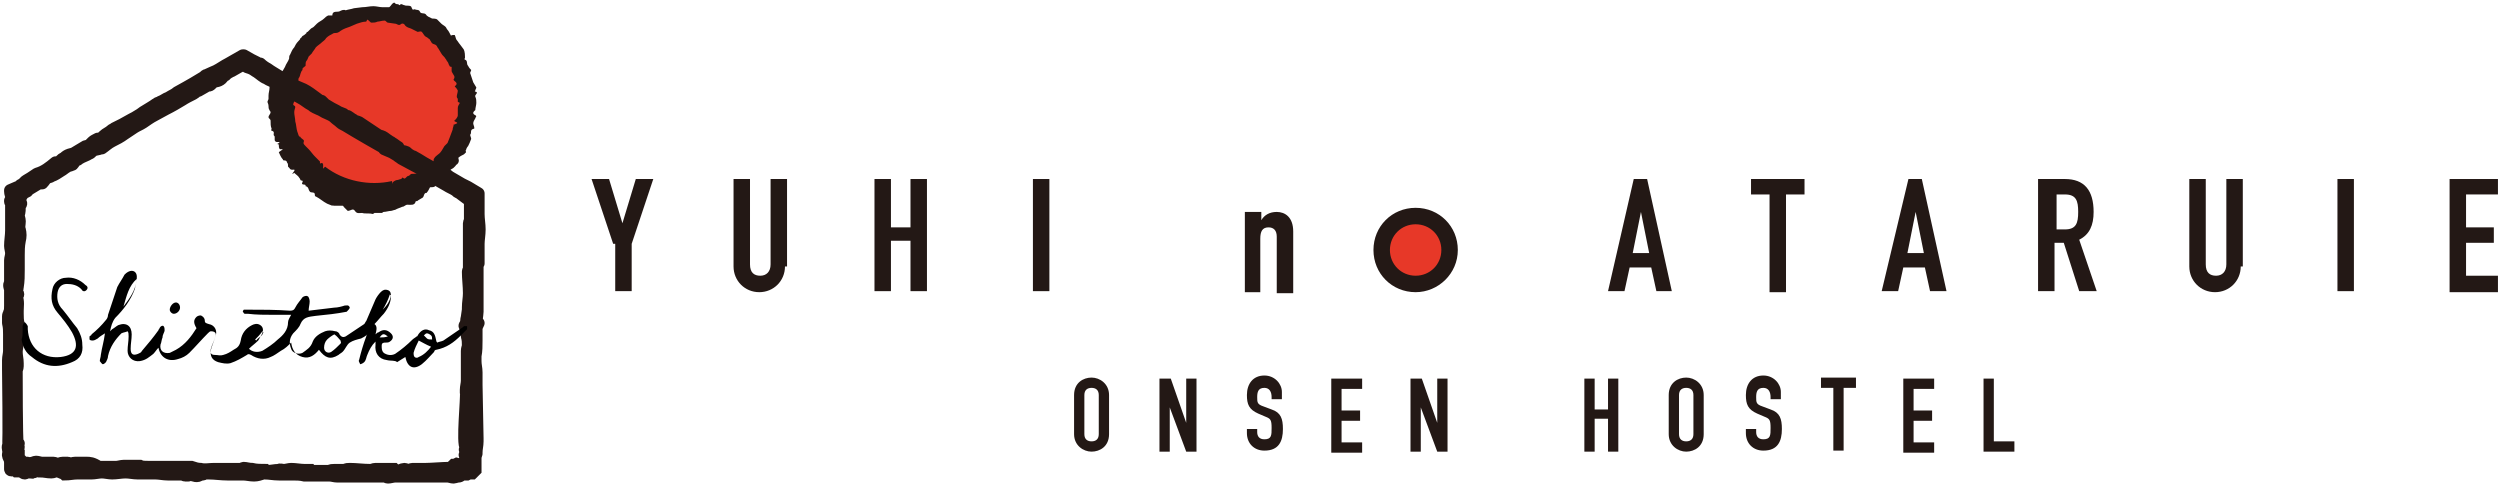<svg enable-background="new 0 0 243 47" viewBox="0 0 243 47" xmlns="http://www.w3.org/2000/svg"><ellipse cx="36.5" cy="10" fill="#e73828" rx="9.1" ry="9.1" transform="matrix(.175 -.985 .985 .175 20.267 44.114)"/><path clip-rule="evenodd" d="m29.7 6.4c0-.2 0-.4.1-.5s.1-.2.2-.4c.1-.1.2-.2.3-.3.1-.2.3-.4.4-.6.2-.2.4-.3.6-.5.1-.1.3-.2.4-.4.2-.2.4-.3.6-.4.1-.1.3-.1.4-.1s.3-.1.4-.2c.3-.2.6-.3.9-.4.2-.1.5-.2.7-.3.3-.1.6-.2.9-.2 0 0 .1-.2.1-.2.2.1.3.3.4.3.2 0 .4 0 .6-.1.2 0 .4-.1.7-.1.1 0 .2.2.3.2l.7.1c.2 0 .3.2.5.1.2-.2.4-.1.5.1.2.2.4.2.6.3s.4.2.6.3c.1 0 .3-.1.4 0s.2.3.3.4.2.1.3.2.2.1.2.2c.1.1.1.2.2.3s.3.1.4.2.1.2.2.3c.1.2.2.3.3.5s.3.3.4.5c.1.1.1.2.2.3s.1.3.2.4c0 .1.2.1.2.1v.4c0 .1.1.2.2.4.1.1.1.3 0 .4-.1.2.6.3.1.7.1.1.2.2.3.4 0 .2-.1.4-.1.6 0 .1.1.2.1.2v.3s.2.1.2.1c-.1.2-.2.3-.2.5v.7c0 .2-.2.4-.3.5 0 0-.1 0 0 .1.5.2.1.2 0 .3h-.1c0 .2-.1.3-.1.5-.1.3-.2.5-.3.8-.1.2-.1.3-.2.5-.1.1-.2.2-.3.3-.2.3-.3.6-.6.8-.1.1-.3.2-.4.4-.1.1 0 .3-.1.3-.1.1-.3.1-.4.2-.2.1-.2.3-.4.5-.1.1-.3.2-.5.3 0 0 0 .1-.1.1-.2.1-.5.1-.7.1-.1 0-.2.2-.3.2-.2 0-.3.4-.5.2-.1-.1-.1 0-.2.1-.1 0-.3.1-.4.1s-.3.1-.4.2v.2c0-.1-.1-.2-.1-.3-2.2.5-4.7 0-6.5-1.4 0 0-.1.1-.2.2 0-.3.1-.7-.3-.5 0-.1 0-.2 0-.2-.2-.2-.3-.3-.5-.5s-.4-.5-.6-.7c-.1-.1-.2-.2-.3-.3s-.2-.2-.2-.3.1-.2 0-.3-.3-.2-.3-.3c-.2 0-.2-.3-.3-.5-.1-.3-.1-.7-.2-1 0-.3-.1-.6-.1-.9 0-.2.1-.4.1-.5s-.2-.2-.2-.2c0-.2.1-.3.2-.5 0-.1.1-.3.1-.4s.1-.2 0-.3-.4-.2-.2-.3c0 0-.1-.1-.2-.1-.6-.1-1.1-.2-1.7-.4-.2 0-.4 0-.5 0v.3c0 .3-.1.5-.1.8v.3c0 .1-.1.2-.1.3s.1.2.1.4c0 .1 0 .3.1.4 0 .1.1.1.1.2 0 .2-.2.3-.2.5 0 .1.2.2.2.3 0 .3 0 .6.1.8 0 .1-.1.2 0 .2.3.1.2.2.2.4 0 .1.1.1.1.2v.3c0 .1.1.2.2.2h.3c-.1.1-.2.2-.3.2.1 0 .2 0 .2.1s0 .3.1.4h.3c-.1.1-.3.2-.4.3.1.2.2.5.4.7 0 .1.1.1.2.1s.2.1.2.2c.1.1.1.2.1.4 0 0 0 0 .1.1s.1.2.3.2.4-.1 0 .4c.1 0 .2-.1.2-.1.2.2.4.3.5.5 0 0 .1.1.1.2.1.1.3 0 .2.2-.2.4.4.1.3.4.1 0 .2.1.2.1.1.1.1.3.2.4.1.2.5 0 .5.3 0 .1 0 .2.1.2.4.2.7.5 1.1.7.2.1.3.1.5.2.1-.1.1 0 .1 0h.3.2.4s.1 0 .1.1l.4.4c.3 0 .5-.3.7 0s.4.2.7.2c.3.1.7 0 1 .1.1 0 .2-.1.2-.1h.7c.1 0 .1-.1.2-.1.2 0 .5-.1.7-.1.1 0 .3-.1.4-.1l.2-.1.5-.2c.2 0 .3-.2.5-.2.3 0 .7.1.8-.3 0-.1.2 0 .2-.1.2-.1.3-.2.5-.3.1-.1.1-.3.2-.4s.2 0 .2-.1c.1-.1.2-.3.3-.5h.1c.1 0 .3 0 .4-.1s.2-.4.3-.5c.2-.1.4-.1.6-.2.1 0 0-.2 0-.3.1-.1.2-.1.3-.2s.2-.3.3-.4.2-.1.3-.2.2-.2.2-.2 0-.1.1-.1c.1-.1.2-.2.2-.4 0-.1-.1-.3 0-.3.1-.1.3-.2.5-.3.1-.1.1-.1.2-.2 0-.1-.1-.2 0-.2 0-.1.1-.3.2-.4.1-.2.2-.4.3-.7 0-.1-.1-.3-.1-.4.2-.2-.1-.5.4-.6v-.1c0-.1-.1-.3-.1-.4 0-.2.1-.3.2-.5 0-.1.2-.2 0-.3-.4-.2-.1-.4 0-.5 0-.2.1-.5.1-.7s0-.4-.1-.6.4-.4 0-.5c-.1 0 0-.1 0-.1 0-.1.1-.2.1-.3-.1-.2-.2-.3-.3-.5-.1-.3-.2-.6-.3-.9 0-.1.1-.2.1-.3-.1-.1-.2-.2-.3-.4-.2-.2 0-.5-.3-.6-.1 0 0-.2 0-.2 0-.6-.1-.8-.2-.9l-.3-.4c-.1-.1-.2-.3-.3-.4s-.1-.3-.2-.5c0 0-.1 0-.2 0 0 0-.2.1-.2 0-.1-.2-.2-.4-.3-.5s-.1-.2-.2-.3-.3-.2-.4-.3-.3-.3-.4-.4-.4-.1-.5-.1c-.2-.1-.5-.2-.6-.4-.2-.2-.5 0-.6-.3-.1-.2-.3-.1-.5-.2-.1 0-.2.1-.2 0-.1-.1-.1-.3-.2-.3-.2-.1-.4 0-.6-.1-.1 0-.2-.1-.3-.1s-.1.1-.2.1c-.1-.2-.3 0-.4-.2-.1-.1-.2 0-.3.1s-.2.3-.3.3c-.2 0-.4 0-.6 0-.3 0-.6-.1-.9-.1-.4 0-.7.1-1.1.1l-.8.1c-.3.1-.5.1-.8.2-.2-.1-.4 0-.6.1s-.7-.1-.7.4h-.1c-.1 0-.2 0-.3 0-.2.1-.3.2-.4.3-.2.2-.5.3-.7.5-.1.1-.2.2-.3.3s-.2.1-.3.2-.2.2-.3.3c-.1 0-.1 0-.1.1-.1.1-.2.2-.4.3-.1.1-.1.2-.2.2 0 .1-.1.2-.2.3-.2.2-.3.4-.4.6-.2.2-.3.5-.4.7-.1.1-.1.3-.1.4-.1.3-.3.5-.4.8-.1.2-.3.5-.4.7-.1.1 0 .3 0 .4 0 .2-.1.4-.1.6.3.1.6.2.9.3.3 0 .6.1.7.1 0-.1 0-.2.1-.3-.1-.2 0-.3.1-.5 0-.1 0-.2.1-.3.1-.2.1-.5.3-.7v-.1c0-.1.2-.2.3-.3z" fill="#231815" fill-rule="evenodd"/><path d="m45.2 43.7c.1-.1.1-.2.1-.2-.4-.3.1-5 0-5.3 0-.1 0-.2 0-.3 0-.3.1-.6.1-.9 0-.2 0-.4 0-.6v-1.6c0-.2 0-.5 0-.7s.1-.4.1-.5c0-.3 0-.6-.1-.9 0-.2-.1-.5-.1-.7 0-.1-.2-.3-.1-.4.2-.3.1-.5.2-.8l.1-.7c0-.1 0-.1 0-.2 0-.5.1-.9.1-1.4 0-.7-.1-1.4-.1-2.1 0-.1.1-.2.1-.3 0-.4 0-.9 0-1.3 0-.5 0-.9 0-1.4 0-.1 0-.2 0-.3 0-.5 0-.9 0-1.4 0-.1.1-.2.1-.4 0-.4 0-.7 0-1.1v-.9h-.1-.1s0 0-.1 0l-.4-.3-.4-.3c-.1 0-.2-.1-.3-.2-.3-.2-.6-.3-.9-.5-.2-.1-.5-.3-.7-.4s-.4-.3-.5-.4c-.3-.2-.6-.3-.9-.5s-.6-.4-1-.6l-1.3-.7c-.1-.1-.3-.2-.4-.3-.2-.1-.3-.2-.5-.3s-.5-.2-.7-.3c-.1 0-.1-.2-.2-.2-.5-.3-.9-.5-1.4-.8l-1.2-.7-1-.6c-.2-.1-.4-.2-.5-.3-.2-.2-.4-.3-.6-.5s-.5-.3-.7-.4c-.3-.1-.5-.3-.8-.4-.2-.1-.5-.2-.7-.4-.4-.2-.7-.5-1.1-.7l-.7-.4-.5-.3-1.1-.8h-.1c-.3-.1-.6-.2-.9-.4-.3-.1-.6-.4-.9-.6-.2-.1-.4-.3-.7-.4l-.3-.1c-.1-.1-.1-.1-.2-.1l-.2-.1-.4.2-.7.4c-.1 0-.1 0-.2.1-.1 0-.1.1-.2.1-.1.1-.1.1-.2.2-.1 0-.1 0-.2.1-.2.4-.6.5-.9.5-.1 0-.1.1-.2.2s-.2.2-.3.2-.2 0-.3.1c-.2.1-.5.3-.7.4-.2 0-.3.2-.5.3-.4.2-.8.4-1.1.6-.5.3-1 .6-1.6.9-.4.2-.7.4-1.1.6s-.8.5-1.1.7-.6.3-.9.5-.6.4-.9.6c-.4.3-.8.5-1.2.7s-.7.5-1 .7h-.1c-.2.1-.5.1-.7.2s-.3.3-.4.3c-.3.2-.7.3-1 .5-.1 0-.1.2-.3.1 0 0 0 .1-.1.1-.2.3-.2.4-.3.4-.2.1-.4.1-.5.2-.2.1-.4.3-.6.4-.3.2-.6.4-.9.5-.1.1-.3.1-.5.2-.1.1-.2.3-.4.5-.1 0-.2 0-.3 0-.2.1-.3.2-.5.3l-.5.3-.1-.1c0 .1 0 .3-.1.3-.2.1-.4.2-.5.3.1.1 0 .1-.1.2v.1c0 .1 0 .2-.1.2 0 .1 0 .2.1.3s0 .2-.1.3c0 .3 0 .6-.1.9 0 .2.1.4.1.6 0 .3-.1.6 0 .8.1.4.1.7 0 1.1-.1.5-.1 1-.1 1.4v1.4c0 .6 0 1.1-.1 1.7 0 .2-.1.3-.1.5.2.1.2.3 0 .4.2.5.1 1 .1 1.4v.3c0 .3 0 .7.1 1 0 .1-.1.3-.1.4v.7.7c0 .3-.1.6-.1.9 0 .4.1.7.1 1.1v.3c0 .2-.1.3-.1.5s0 6.8.1 7h.1c-.1.1-.1.1-.2.2.3.1.2.2.1.4-.1.1 0 .2 0 .3l-.2.1c.1.2.2.3.2.5s.1.3-.2.5c-.3 0-.8-.7-.7-1s-.1-.5 0-.8 0-7.1 0-7.4 0-.6 0-.9.1-.6.1-.9c0-.5 0-1.1 0-1.6 0-.4 0-.7-.1-1.1 0-.2 0-.4 0-.7 0-.1.1-.2.1-.3.1-.2.1-.4.1-.7 0-.2 0-.4 0-.6 0-.3 0-.6 0-.9 0-.2-.2-.5 0-.7v-.1c0-.4 0-.7 0-1 0-.1 0-.1 0-.2 0-.3 0-.6 0-.9 0-.2.1-.4.1-.7 0-.2-.1-.5-.1-.7 0-.5.1-1 .1-1.5 0-.4 0-.8 0-1.2v-1c0-.2 0-.4 0-.5 0 0-.1 0-.1-.1v-.1c.1-.1.1-.3.1-.4s-.1-.3-.1-.5v-.1c.2-.1.5-.2.7-.3.2 0 .3-.1.3-.2l.2-.1c.1-.1.2-.2.3-.3.2-.1.3-.2.5-.3l.6-.4c.7-.2 1.2-.6 1.8-1.1l.2.1c.1-.1.2-.2.3-.3s.2-.2.3-.2c.1-.1.2-.2.4-.3s.4-.1.6-.2c.3-.2.7-.4 1-.6.1-.1.3-.1.4-.1l.4-.4c.1-.1.3-.2.5-.3h.2c.2-.1.3-.2.4-.3.2-.2.5-.3.7-.5.1-.1.2-.1.3-.2l.8-.4.9-.5c.2-.1.4-.2.7-.4.2-.1.4-.3.6-.4.3-.2.7-.4 1.1-.7.1-.1.3-.1.4-.2.3-.1.5-.3.8-.4.3-.2.6-.3.8-.5l.9-.5.7-.4 1-.6c.1-.1.2-.2.3-.2.4-.2.7-.3.9-.4.4-.2.8-.5 1.2-.7l1.4-.8h.1l.7.4.6.3c.1.1.2.1.3.1.2.2.5.4.7.5.4.3.8.5 1.1.7.1 0 .1.1.2.2.3.2.7.3 1 .5.2.1.3.2.5.3s.5.2.7.3c.4.2.8.5 1.2.8l.4.3c.1 0 .2 0 .2.1.1.1.2.1.2.2.2.1.3.2.5.3.3.2.6.3.9.5.2.1.3.1.5.2.1.1.2.2.4.2l.3.2c.1.1.2.1.3.2s.3.1.5.2l1.8 1.2c.1.1.3.1.5.2s.4.3.6.4c.1.1.2.1.3.2.2.1.4.3.6.4 0 .1.1.3.1.3.2.1.5.1.7.2.1.1.2.2.4.3.1.1.3.1.4.2.4.2.8.5 1.2.7.5.3.9.5 1.4.7.3.2.6.3.8.5l1.2.7.6.3c.2.1.3.2.5.3s.3.2.5.3v.1 1.2.7c0 .5.1 1 .1 1.5s-.1 1-.1 1.4v1.5.4s-.1.1-.1.1v1.5.4.9.9.9c0 .4-.2.8.1 1.1-.1.2-.2.4-.2.6v1.1c0 .5 0 1-.1 1.5v.5c0 .4.1.7.1 1.1v1.2c0 .2.1 5 .1 5.2v.3c0 .4-.1.7-.1 1.1v.1c-.2.1-.2.5-.4.5s-.4-.3-.6-.4c-.4.1.4-.2-.1-.5z" style="fill-rule:evenodd;clip-rule:evenodd;fill:#231815;stroke:#231815;stroke-width:1.21;stroke-linejoin:round;stroke-miterlimit:10"/><path d="m2.7 45.8c.2 0 .4.1.5.1s.2-.1.3-.1c0 0 .1-.1.1-.1.1.2.2 0 .3.1.4 0 .7.1 1.1.1.2 0 .3-.1.5-.1.3 0 .5.2.7.2 0 0 .1.1.1.1.4 0 .8-.1 1.2-.1h1.4c.3 0 .7-.1 1-.1s.7.1 1 .1c.4 0 .9-.1 1.3-.1s.8.1 1.2.1h1.7c.4 0 .8.1 1.2.1h.6.8c.1 0 .2.1.3.1h.3c.1 0 .1-.1.2-.1.3.1.7.3 1 0h.2c.1 0 .2-.1.2-.1h.2.2c.6 0 1.2.1 1.8.1h1.5c.4 0 .7.1 1.1.1.3 0 .6-.1.9-.2h.1c.5 0 .9.1 1.4.1h.5.8c.4 0 .8 0 1.2.1h.8.8.8c.3 0 .5.1.8.1h.6 1.1 1.4 1.5c.1 0 .2.1.3.1.2 0 .5-.1.7-.1h.5.5 1.5 1.7.9c.2 0 .4.1.6.1.3 0 .6-.5.6-.5l-.2-.4c-.3 0-.6 0-.9 0-.5 0-1.7.1-2.2.1-.4 0-.9 0-1.3 0-.1 0-.3.1-.4.1s-.3-.1-.4-.1c-.2 0-.5.2-.7.2-.1 0-.2-.1-.3-.2-.2 0-.4 0-.7 0-.1 0-.2 0-.4 0s-.5 0-.7 0-.3.1-.5.1c-.7 0-1.4-.1-2-.1-.2 0-.3 0-.5.1-.1 0-.2 0-.3 0s-.2 0-.3 0-.3 0-.4 0c-.2 0-.3 0-.5.1-.3 0-.7 0-1 0-.2 0-.4 0-.5 0s-.2 0-.3-.1c-.1 0-.1 0-.2 0s-.3 0-.4 0c-.4 0-.9-.1-1.3-.1-.2 0-.5.1-.7.1s-.4-.1-.5 0c-.4 0-.7.1-1.1.1-.1 0-.1 0-.2-.1-.4 0-.9 0-1.3-.1-.3 0-.6-.1-.8-.1-.1 0-.2.1-.3.1-.4 0-.8 0-1.2 0-.5 0-.9 0-1.4 0-.4 0-.9.1-1.3 0-.3 0-.6-.1-.9-.2-.1 0-.3 0-.4 0-.4 0-.7 0-1.1 0-.3 0-.5 0-.8 0s-.7 0-1 0-.6 0-.9 0-.6 0-.8-.1c-.1 0-.3 0-.4 0-.4 0-.8 0-1.2 0-.2 0-.5.1-.7.1s-.5 0-.7 0c-.3 0-.7 0-1 0-.6-.4-.9-.4-1.2-.4-.1 0-.2 0-.3 0-.3 0-.5 0-.8 0-.2 0-.4.1-.5.1s-.1-.1-.2-.1c-.2 0-.4 0-.5 0-.2 0-.3.1-.5.1-.1 0-.3-.1-.4-.1-.4 0-.8 0-1.1 0-.2 0-.4-.1-.6-.1-.1 0-.3.1-.4.1s-.2.1-.4.1" style="fill-rule:evenodd;clip-rule:evenodd;fill:#231815;stroke:#231815;stroke-width:1.21;stroke-miterlimit:10"/><path d="m1 44.1v.3.1.2.1.2.2.2s0 .1 0 .2.1.1.1.1.1 0 .1 0 .1 0 .1 0 0 0 .1 0 .2.1.2.1h.2.1c.1 0 .3.1.3.1s.1.1.2.1.2-.1.2-.1h.3l.1-.2v-.3s0-.1 0-.2 0-.1 0-.1 0 0-.1 0-.1 0-.1 0l-.2-.1h-.3l-.2-.1-.1-.1v-.1l-.2-.2v-.4-.1l-.2-.2h-.4z" fill="#231815" stroke="#231815" stroke-miterlimit="10" stroke-width="1.21"/><path d="m46.2 44.2v.3.1.2.1.2.2s0 .2 0 .2 0 .2 0 .2c-.2.2-.2.2-.2.2s-.1.1-.1.1-.2 0-.2 0 0 0-.1 0c0 0-.2.1-.2.1h-.2s0-.1-.1 0c-.1 0-.3.1-.3.1s-.1.1-.2.1-.2-.1-.2-.1h-.3l-.1-.2v-.3-.2s0-.2 0-.2 0 0 .1-.1h.1l.2-.1.4.1.2-.1.1-.1v-.1l.2-.2v-.5-.2l.2-.2.4.1z" fill="#231815" stroke="#231815" stroke-miterlimit="10" stroke-width="1.21"/><path d="m36.5 32.5c.1-.1.2-.2.3-.2.4-.3.8-.3 1.2.1.3.3.2.6-.1.8-.1.1-.3.1-.4.1-.2 0-.4 0-.4.3s0 .5.2.7c.3.2.7.3 1.1.1.6-.4 1.2-.9 1.7-1.4.1-.1.3-.2.4-.3.1 0 .1-.1.1-.1.3-.5.7-.7 1.1-.5.5.1.6.5.7 1 0 0 0 .1.1.2.2-.1.4-.1.6-.2.6-.4 1.3-.9 1.9-1.3 0 0 .1-.1.1-.1h.3v.3c-.2.2-.4.4-.6.6-.7.7-1.4 1.2-2.4 1.4-.1 0-.2.1-.2.2-.4.4-.7.8-1.2 1.2-.8.6-1.4.3-1.6-.7-.3.2-.5.3-.8.5-.2-.2-.6-.1-1-.2-.8-.1-1.2-.7-1.1-1.5 0-.1 0-.1 0-.3-.4.4-.6.8-.8 1.3-.1.2-.1.5-.3.7-.1.1-.3.2-.4.2 0-.1-.2-.3-.1-.4.2-.8.4-1.5.7-2.3 0 0 0-.1.1-.2-.2.2-.4.3-.6.4-.4.1-.8.2-1.1.4s-.4.6-.7.9c-.1.1-.3.2-.4.3-.8.5-1.3.3-1.9-.5-.4.5-.9.9-1.6.7s-1-.7-1.1-1.4c-.3.3-.6.6-1 .8-.3.2-.7.5-1 .6-.6.3-1.3.2-1.9-.2-.2-.1-.3-.1-.4 0-.5.3-1 .6-1.6.8-.4.1-.8 0-1.2-.1-.6-.2-.8-.6-.7-1.2.1-.4.3-.8.4-1.2.2-.4 0-.6-.4-.6-.1 0-.2.1-.3.2-.6.6-1.2 1.3-1.8 1.9-.3.3-.7.5-1.1.6-.9.3-1.7-.1-1.9-1.1-.2.2-.3.4-.5.6-.4.3-.7.6-1.3.7-.7.1-1.2-.4-1.2-1 0-.5.1-.9.1-1.4 0-.2 0-.4-.1-.5-.2.1-.4.1-.6.2-.6.6-1.1 1.3-1.3 2.2 0 .2-.1.4-.2.6-.1.1-.2.2-.3.2s-.2-.2-.3-.3c0-.2.1-.4.1-.6.1-.7.3-1.3.4-2.1-.3.2-.5.3-.7.5-.2.1-.3.2-.5.2-.1 0-.2 0-.3-.1 0-.1 0-.2 0-.3.1-.1.2-.1.2-.2.5-.4 1-.9 1.4-1.4.1-.1.2-.3.2-.5.3-.9.6-1.8.9-2.7.2-.4.5-.8.7-1.2.1-.1.2-.2.4-.3.4-.2.8 0 .8.5 0 .4-.1.8-.2 1.2-.4 1.1-1.1 2-1.9 2.8-.3.4-.4.8-.5 1.3l.2-.2c.2-.1.4-.3.6-.4.8-.3 1.3.1 1.3.9 0 .5-.1.9-.1 1.4s.2.7.7.5c.2-.1.3-.1.4-.3.6-.7 1.1-1.3 1.6-2 0-.1.1-.1.1-.2.1-.2.3-.3.4-.2s.1.3.1.4c0 .2-.2.4-.2.7-.1.2-.1.5-.2.7-.1.6.3.9.9.8l.6-.3c.9-.5 1.5-1.3 2-2.1-.3-.5-.3-.8 0-1.1.1-.1.4-.2.5-.1.2.1.3.3.3.4 0 .3.1.3.4.4.6.1.9.7.6 1.3-.1.4-.3.7-.4 1.1s0 .6.4.6c.3 0 .5.1.8 0 .4-.1.7-.3 1-.5.4-.2.6-.4.7-.9.1-.7.5-1.2 1.1-1.5.2-.1.5-.2.8 0s.3.5.2.8c-.1.2-.3.5-.4.7-.3.3-.6.5-.9.8.3.3.8.4 1.3.2.5-.3 1.1-.7 1.5-1.1.5-.4 1-.9 1-1.7 0-.2.2-.5.3-.7-.6 0-1.2 0-1.7 0-.8 0-1.7 0-2.5-.1-.1 0-.2 0-.3 0s-.1-.1-.2-.2c0-.1.1-.2.1-.2h.4c1.4 0 2.7 0 4.1.1.3 0 .4-.1.5-.3.2-.4.5-.7.7-1 .1-.1.4-.2.5-.1.1 0 .2.3.2.5 0 .3-.1.6-.1.9.9-.1 1.7-.2 2.5-.3.3 0 .7-.1 1-.2.2 0 .4-.1.5.2 0 .1-.2.3-.3.4-1 .2-2 .3-3 .4-.7.1-1.2.1-1.5.8-.1.3-.4.6-.7.9-.4.5-.4 1-.2 1.5.1.4.7.6 1.1.4.4-.3.8-.5 1-1.1.2-.5.7-.8 1.2-1 .3-.1.6-.1 1 0 .2 0 .4.2.4.3.2.3.4.3.6.2.6-.4 1.2-.8 1.8-1.2.1-.1.1-.2.2-.3.3-.7.6-1.4.9-2.1.1-.2.3-.5.5-.7s.4-.3.7-.2.3.4.3.6c0 .6-.3 1.2-.7 1.7-.3.3-.6.7-.9 1 .3.2.2.6.1 1zm-4 0c-.2.1-.5.3-.7.5s-.3.5-.3.8c0 .4.4.6.7.4s.6-.5.9-.8c.1-.1 0-.2 0-.3-.2-.2-.3-.4-.6-.6zm8.2.6c-.2.4-.4.8-.5 1.2 0 .1 0 .3.1.4s.3.1.4 0c.5-.2.9-.6 1.2-1-.5-.2-.8-.4-1.2-.6zm-28.7-3.3c.6-.8 1.2-1.6 1.3-2.7-.8.7-1 1.7-1.3 2.7zm25.2.3c.1 0 .1.1 0 0 .4-.4.7-.8.8-1.4 0 0-.1 0-.1-.1-.2.6-.4 1-.7 1.5zm4.8 2.9c0-.2 0-.3-.1-.4s-.3-.2-.4-.2-.2.1-.3.2l.3.3c.1.1.3.1.5.1zm-16.4-.7s-.1-.1-.1-.1c-.2.3-.5.6-.7.8 0 0 .1.1.1.1.2-.3.6-.4.7-.8zm12.1.4c-.4-.3-.5-.3-.8.1.3 0 .5 0 .8-.1z"/><path d="m2.2 32.1c0-.1 0-.2 0-.4 0-.1.1-.3.2-.4.1.1.2.2.3.4v.3c.1 1.8 1.4 2.9 3.2 2.7 1.6-.2 1.8-1.1 1.1-2.4-.4-.7-.9-1.3-1.4-1.9-.6-.7-.7-1.4-.5-2.3.1-.6.7-1.1 1.3-1.1.7-.1 1.4.2 1.9.7.2.1.3.3.1.5s-.4.1-.5-.1c-.4-.4-.9-.5-1.4-.5s-.8.3-.9.8c-.1.6 0 1.2.5 1.7.5.6.9 1.2 1.4 1.8.3.5.5 1 .5 1.6.1.8-.2 1.4-1 1.7-1.4.6-2.7.5-3.9-.5-.6-.4-.9-1-1-1.7.1-.3.1-.5.1-.9z"/><path d="m17.5 29.9c0 .3-.3.6-.6.6-.2 0-.4-.2-.4-.4 0-.3.3-.7.6-.7.2 0 .4.2.4.5z"/><g fill="#231815"><path d="m104.4 38.4c0-1.2.9-1.7 1.7-1.7s1.7.6 1.7 1.7v3.8c0 1.2-.9 1.7-1.7 1.7s-1.7-.6-1.7-1.7zm1 3.8c0 .5.3.7.7.7s.7-.2.7-.7v-3.8c0-.5-.3-.7-.7-.7s-.7.2-.7.7z"/><path d="m112.8 36.8h1l1.5 4.3v-4.3h1v7.1h-1l-1.6-4.3v4.3h-1v-7.1z"/><path d="m124.6 38.8h-1v-.2c0-.5-.2-.9-.7-.9-.6 0-.7.4-.7.9s0 .7.6.9l.8.3c.9.3 1.1.9 1.1 1.9 0 1.2-.4 2.1-1.8 2.1-1 0-1.7-.7-1.7-1.7v-.4h1v.3c0 .4.2.7.7.7.7 0 .7-.4.7-1.1 0-.8-.1-.9-.6-1.1l-.7-.3c-.9-.4-1.1-.9-1.1-1.8 0-1.1.6-1.9 1.7-1.9 1 0 1.7.8 1.7 1.6z"/><path d="m129.4 36.8h3v1h-2v2.1h1.8v1h-1.8v2.1h2v1h-3z"/><path d="m137.2 36.8h1l1.5 4.3v-4.3h1v7.1h-1l-1.6-4.3v4.3h-1v-7.1z"/><path d="m154 36.8h1v3h1.3v-3h1v7.1h-1v-3.2h-1.3v3.2h-1z"/><path d="m162.2 38.4c0-1.2.9-1.7 1.7-1.7s1.7.6 1.7 1.7v3.8c0 1.2-.9 1.7-1.7 1.7s-1.7-.6-1.7-1.7zm1 3.8c0 .5.3.7.7.7s.7-.2.7-.7v-3.8c0-.5-.3-.7-.7-.7s-.7.2-.7.7z"/><path d="m173.1 38.8h-1v-.2c0-.5-.2-.9-.7-.9-.6 0-.7.4-.7.9s0 .7.6.9l.8.3c.9.3 1.1.9 1.1 1.9 0 1.2-.4 2.1-1.8 2.1-1 0-1.7-.7-1.7-1.7v-.4h1v.3c0 .4.2.7.7.7.7 0 .7-.4.7-1.1 0-.8-.1-.9-.6-1.1l-.7-.3c-.9-.4-1.1-.9-1.1-1.8 0-1.1.6-1.9 1.7-1.9 1 0 1.7.8 1.7 1.6z"/><path d="m178.2 37.7h-1.2v-1h3.4v1h-1.2v6.1h-1z"/><path d="m185 36.8h3v1h-2v2.1h1.8v1h-1.8v2.1h2v1h-3z"/><path d="m192.8 36.8h1v6.1h2v1h-3z"/><path d="m59.6 23.7-2.1-6.3h1.7l1.3 4.3 1.3-4.3h1.7l-2.1 6.3v4.6h-1.6v-4.6z"/><path d="m76.3 25.9c0 1.4-1.1 2.5-2.5 2.5s-2.5-1.1-2.5-2.5v-8.5h1.6v8.3c0 .8.4 1.1 1 1.1s1-.4 1-1.1v-8.3h1.6v8.5z"/><path d="m85 17.4h1.6v4.7h1.9v-4.7h1.6v10.9h-1.6v-4.9h-1.9v4.9h-1.6z"/><path d="m100.4 17.4h1.6v10.9h-1.6z"/><path d="m121 20.6h1.6v.8c.3-.5.8-.8 1.5-.8.8 0 1.6.5 1.6 1.9v6h-1.6v-5.5c0-.6-.3-.9-.8-.9-.6 0-.8.4-.8 1.1v5.2h-1.5z"/></g><circle cx="137.6" cy="24.3" fill="#e73828" r="3.5"/><path d="m137.6 28.4c-2.3 0-4.1-1.8-4.1-4.1s1.8-4.1 4.1-4.1 4.1 1.8 4.1 4.1-1.9 4.1-4.1 4.1zm0-6.6c-1.4 0-2.5 1.1-2.5 2.5s1.1 2.5 2.5 2.5 2.5-1.1 2.5-2.5-1.1-2.5-2.5-2.5z" fill="#231815"/><path d="m158.8 17.4h1.3l2.4 10.9h-1.5l-.5-2.3h-2.1l-.5 2.3h-1.6zm.7 3.2-.8 4h1.6z" fill="#231815"/><path d="m172 18.9h-1.8v-1.5h5.2v1.5h-1.8v9.5h-1.6z" fill="#231815"/><path d="m185.5 17.4h1.3l2.4 10.9h-1.6l-.5-2.3h-2.1l-.5 2.3h-1.6zm.7 3.2-.8 4h1.6z" fill="#231815"/><path d="m198.2 17.4h2.5c1.9 0 2.8 1.1 2.8 3.2 0 1.3-.4 2.2-1.4 2.7l1.7 5h-1.7l-1.5-4.7h-.9v4.7h-1.6v-10.9zm1.6 4.9h.9c1.1 0 1.3-.6 1.3-1.7s-.2-1.7-1.3-1.7h-.8v3.4z" fill="#231815"/><path d="m217.8 25.9c0 1.4-1.1 2.5-2.5 2.5s-2.5-1.1-2.5-2.5v-8.5h1.6v8.3c0 .8.4 1.1 1 1.1s1-.4 1-1.1v-8.3h1.6v8.5z" fill="#231815"/><path d="m227.2 17.4h1.6v10.9h-1.6z" fill="#231815"/><path d="m238.1 17.4h4.7v1.5h-3.1v3.2h2.7v1.5h-2.7v3.2h3.1v1.6h-4.7z" fill="#231815"/></svg>